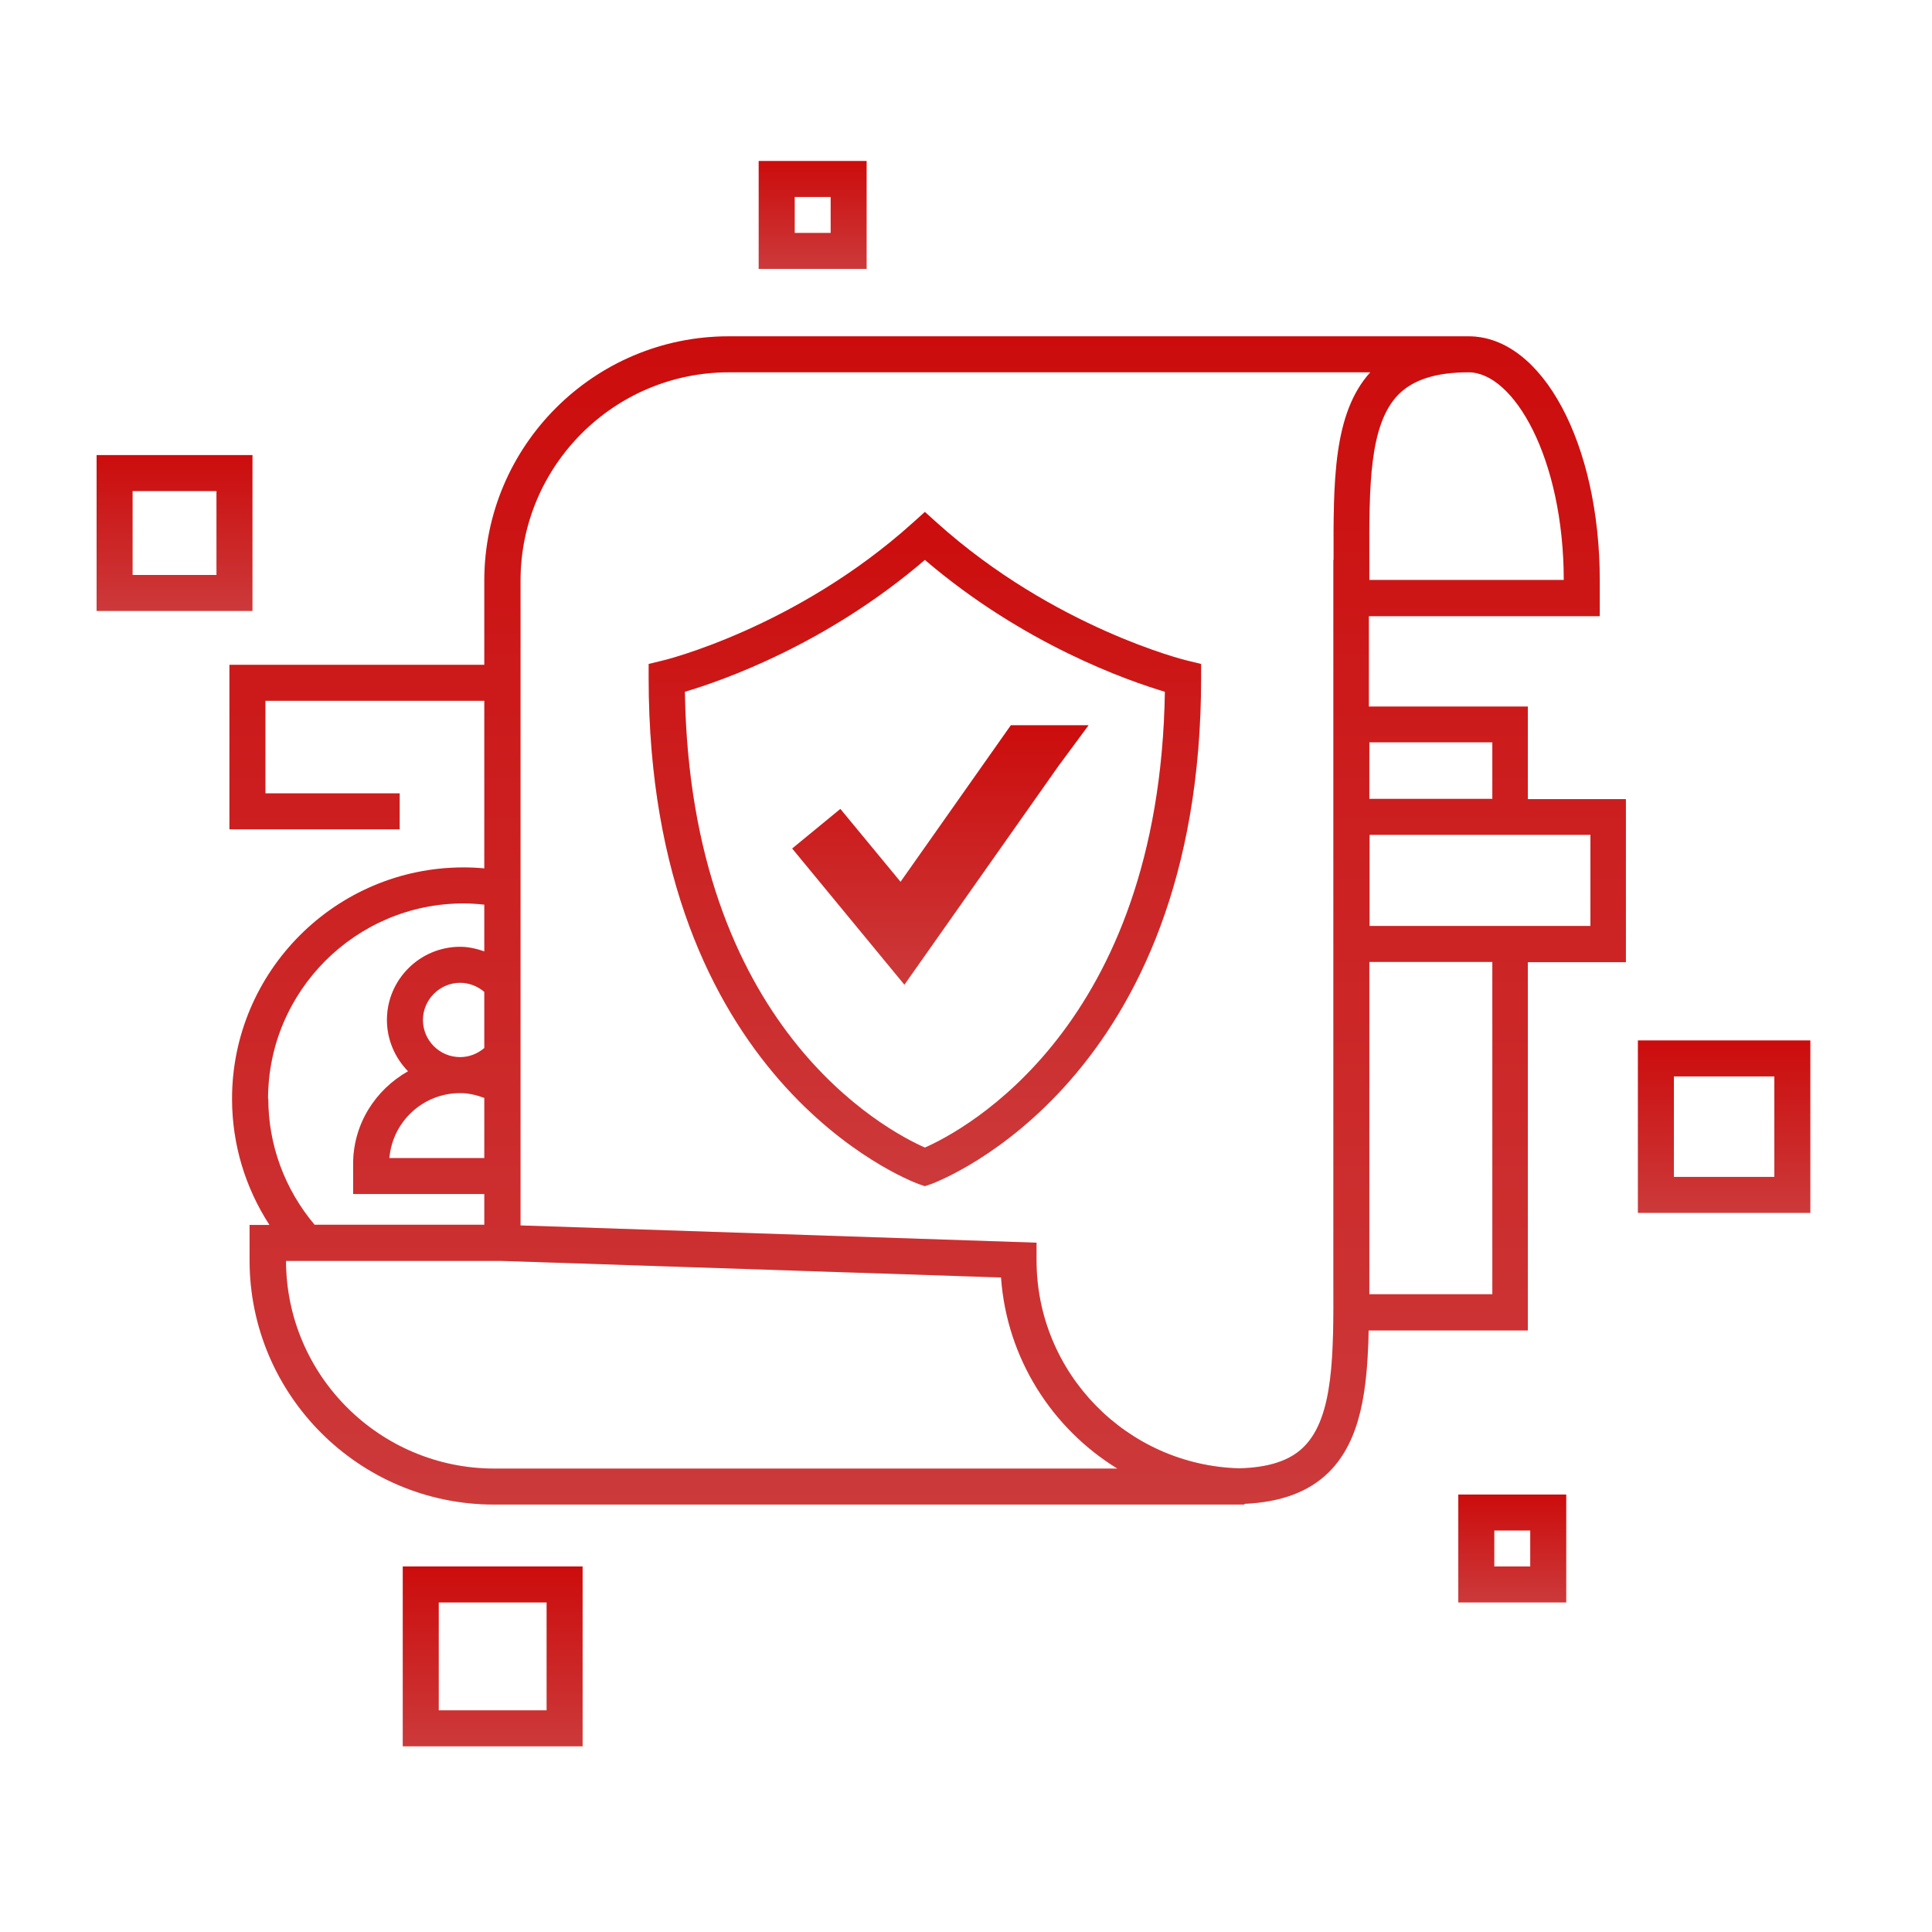 <svg width="60" height="60" viewBox="0 0 60 60" fill="none" xmlns="http://www.w3.org/2000/svg">
<path d="M36.87 20.515C36.825 20.508 32.722 19.495 29.095 16.233L28.723 15.898L28.351 16.233C24.724 19.503 20.621 20.508 20.576 20.515L20.145 20.62V21.059C20.145 33.539 28.187 36.645 28.529 36.771L28.723 36.838L28.917 36.771C29.259 36.645 37.301 33.539 37.301 21.059V20.62L36.87 20.515ZM28.723 35.639C27.524 35.111 21.433 31.901 21.269 21.483C22.423 21.141 25.648 20.024 28.723 17.388C31.798 20.016 35.03 21.141 36.177 21.483C36.013 31.901 29.922 35.111 28.723 35.639Z" fill="url(#paint0_linear_7231_33607)"/>
<path d="M36.87 20.515C36.825 20.508 32.722 19.495 29.095 16.233L28.723 15.898L28.351 16.233C24.724 19.503 20.621 20.508 20.576 20.515L20.145 20.62V21.059C20.145 33.539 28.187 36.645 28.529 36.771L28.723 36.838L28.917 36.771C29.259 36.645 37.301 33.539 37.301 21.059V20.62L36.87 20.515ZM28.723 35.639C27.524 35.111 21.433 31.901 21.269 21.483C22.423 21.141 25.648 20.024 28.723 17.388C31.798 20.016 35.03 21.141 36.177 21.483C36.013 31.901 29.922 35.111 28.723 35.639Z" fill="black" fill-opacity="0.2"/>
<path d="M26.098 25.122L24.602 26.351L28.087 30.581L32.875 23.782L33.806 22.523H31.393L27.967 27.386L26.098 25.122Z" fill="url(#paint1_linear_7231_33607)"/>
<path d="M26.098 25.122L24.602 26.351L28.087 30.581L32.875 23.782L33.806 22.523H31.393L27.967 27.386L26.098 25.122Z" fill="black" fill-opacity="0.2"/>
<path d="M49.682 19.128V18.033C49.682 13.774 47.895 10.445 45.609 10.445H22.629C18.444 10.445 15.041 13.848 15.041 18.033V20.647H7.125V25.755H12.412V24.639H8.242V21.764H15.041V26.969C14.825 26.947 14.609 26.939 14.393 26.939C10.431 26.939 7.207 30.164 7.207 34.125C7.207 35.533 7.616 36.881 8.369 38.042H7.751V39.137C7.751 43.322 11.154 46.725 15.339 46.725H38.646V46.703C39.786 46.651 40.657 46.33 41.275 45.712C42.265 44.722 42.466 43.158 42.504 41.319H47.448V29.881H50.494V24.817H47.448V21.943H42.511V19.136H49.667L49.682 19.128ZM8.324 34.125C8.324 30.782 11.049 28.056 14.393 28.056C14.609 28.056 14.825 28.071 15.041 28.094V29.546C14.802 29.464 14.549 29.404 14.289 29.404C13.038 29.404 12.017 30.424 12.017 31.675C12.017 32.294 12.271 32.859 12.673 33.269C11.66 33.842 10.967 34.907 10.967 36.151V37.082H15.041V38.035H9.769C8.845 36.94 8.331 35.563 8.331 34.118L8.324 34.125ZM14.289 32.83C13.648 32.83 13.134 32.308 13.134 31.675C13.134 31.043 13.656 30.521 14.289 30.521C14.564 30.521 14.832 30.625 15.041 30.804V32.547C14.832 32.725 14.572 32.83 14.289 32.83ZM15.041 34.096V35.965H12.092C12.189 34.833 13.134 33.947 14.289 33.947C14.549 33.947 14.795 34.006 15.041 34.096ZM15.354 45.608C11.794 45.608 8.89 42.719 8.882 39.159H15.584L31.088 39.673C31.267 42.183 32.667 44.357 34.7 45.608H15.354ZM41.409 17.393V38.578V39.785C41.416 42.041 41.424 43.992 40.501 44.923C40.069 45.362 39.398 45.578 38.483 45.6C34.998 45.504 32.19 42.644 32.19 39.137V38.593L16.165 38.057V18.033C16.165 14.466 19.069 11.562 22.636 11.562H42.556C41.401 12.836 41.409 14.95 41.416 17.386L41.409 17.393ZM46.346 40.194H42.526C42.526 40.053 42.526 39.919 42.526 39.777V29.873H46.346V40.194ZM49.392 25.927V28.756H42.533V25.927H49.392ZM46.346 23.052V24.81H42.526V23.052H46.346ZM42.526 17.386C42.519 15.129 42.511 13.178 43.434 12.247C43.896 11.786 44.603 11.562 45.609 11.562C47.001 11.562 48.558 14.206 48.565 18.011H42.526V17.386Z" fill="url(#paint2_linear_7231_33607)"/>
<path d="M49.682 19.128V18.033C49.682 13.774 47.895 10.445 45.609 10.445H22.629C18.444 10.445 15.041 13.848 15.041 18.033V20.647H7.125V25.755H12.412V24.639H8.242V21.764H15.041V26.969C14.825 26.947 14.609 26.939 14.393 26.939C10.431 26.939 7.207 30.164 7.207 34.125C7.207 35.533 7.616 36.881 8.369 38.042H7.751V39.137C7.751 43.322 11.154 46.725 15.339 46.725H38.646V46.703C39.786 46.651 40.657 46.33 41.275 45.712C42.265 44.722 42.466 43.158 42.504 41.319H47.448V29.881H50.494V24.817H47.448V21.943H42.511V19.136H49.667L49.682 19.128ZM8.324 34.125C8.324 30.782 11.049 28.056 14.393 28.056C14.609 28.056 14.825 28.071 15.041 28.094V29.546C14.802 29.464 14.549 29.404 14.289 29.404C13.038 29.404 12.017 30.424 12.017 31.675C12.017 32.294 12.271 32.859 12.673 33.269C11.66 33.842 10.967 34.907 10.967 36.151V37.082H15.041V38.035H9.769C8.845 36.94 8.331 35.563 8.331 34.118L8.324 34.125ZM14.289 32.83C13.648 32.83 13.134 32.308 13.134 31.675C13.134 31.043 13.656 30.521 14.289 30.521C14.564 30.521 14.832 30.625 15.041 30.804V32.547C14.832 32.725 14.572 32.83 14.289 32.83ZM15.041 34.096V35.965H12.092C12.189 34.833 13.134 33.947 14.289 33.947C14.549 33.947 14.795 34.006 15.041 34.096ZM15.354 45.608C11.794 45.608 8.89 42.719 8.882 39.159H15.584L31.088 39.673C31.267 42.183 32.667 44.357 34.7 45.608H15.354ZM41.409 17.393V38.578V39.785C41.416 42.041 41.424 43.992 40.501 44.923C40.069 45.362 39.398 45.578 38.483 45.6C34.998 45.504 32.19 42.644 32.19 39.137V38.593L16.165 38.057V18.033C16.165 14.466 19.069 11.562 22.636 11.562H42.556C41.401 12.836 41.409 14.95 41.416 17.386L41.409 17.393ZM46.346 40.194H42.526C42.526 40.053 42.526 39.919 42.526 39.777V29.873H46.346V40.194ZM49.392 25.927V28.756H42.533V25.927H49.392ZM46.346 23.052V24.81H42.526V23.052H46.346ZM42.526 17.386C42.519 15.129 42.511 13.178 43.434 12.247C43.896 11.786 44.603 11.562 45.609 11.562C47.001 11.562 48.558 14.206 48.565 18.011H42.526V17.386Z" fill="black" fill-opacity="0.2"/>
<path d="M56.221 32.312H50.867V37.667H56.221V32.312ZM55.104 36.55H51.984V33.429H55.104V36.55Z" fill="url(#paint3_linear_7231_33607)"/>
<path d="M56.221 32.312H50.867V37.667H56.221V32.312ZM55.104 36.55H51.984V33.429H55.104V36.55Z" fill="black" fill-opacity="0.2"/>
<path d="M3 18.973H7.84V14.133H3V18.973ZM4.117 15.25H6.723V17.856H4.117V15.25Z" fill="url(#paint4_linear_7231_33607)"/>
<path d="M3 18.973H7.84V14.133H3V18.973ZM4.117 15.25H6.723V17.856H4.117V15.25Z" fill="black" fill-opacity="0.2"/>
<path d="M48.64 46.414H45.289V49.765H48.64V46.414ZM47.523 48.648H46.406V47.531H47.523V48.648Z" fill="url(#paint5_linear_7231_33607)"/>
<path d="M48.64 46.414H45.289V49.765H48.64V46.414ZM47.523 48.648H46.406V47.531H47.523V48.648Z" fill="black" fill-opacity="0.2"/>
<path d="M26.913 8.351V5H23.562V8.351H26.913ZM24.68 6.117H25.797V7.234H24.68V6.117Z" fill="url(#paint6_linear_7231_33607)"/>
<path d="M26.913 8.351V5H23.562V8.351H26.913ZM24.68 6.117H25.797V7.234H24.68V6.117Z" fill="black" fill-opacity="0.2"/>
<path d="M12.508 54.233H18.093V48.648H12.508V54.233ZM13.625 49.765H16.976V53.116H13.625V49.765Z" fill="url(#paint7_linear_7231_33607)"/>
<path d="M12.508 54.233H18.093V48.648H12.508V54.233ZM13.625 49.765H16.976V53.116H13.625V49.765Z" fill="black" fill-opacity="0.2"/>
<defs>
<linearGradient id="paint0_linear_7231_33607" x1="28.723" y1="15.898" x2="28.723" y2="36.838" gradientUnits="userSpaceOnUse">
<stop stop-color="#FF0F0F"/>
<stop offset="1" stop-color="#FF4849"/>
</linearGradient>
<linearGradient id="paint1_linear_7231_33607" x1="29.203" y1="22.523" x2="29.203" y2="30.581" gradientUnits="userSpaceOnUse">
<stop stop-color="#FF0F0F"/>
<stop offset="1" stop-color="#FF4849"/>
</linearGradient>
<linearGradient id="paint2_linear_7231_33607" x1="28.809" y1="10.445" x2="28.809" y2="46.725" gradientUnits="userSpaceOnUse">
<stop stop-color="#FF0F0F"/>
<stop offset="1" stop-color="#FF4849"/>
</linearGradient>
<linearGradient id="paint3_linear_7231_33607" x1="53.544" y1="32.312" x2="53.544" y2="37.667" gradientUnits="userSpaceOnUse">
<stop stop-color="#FF0F0F"/>
<stop offset="1" stop-color="#FF4849"/>
</linearGradient>
<linearGradient id="paint4_linear_7231_33607" x1="5.42" y1="14.133" x2="5.42" y2="18.973" gradientUnits="userSpaceOnUse">
<stop stop-color="#FF0F0F"/>
<stop offset="1" stop-color="#FF4849"/>
</linearGradient>
<linearGradient id="paint5_linear_7231_33607" x1="46.965" y1="46.414" x2="46.965" y2="49.765" gradientUnits="userSpaceOnUse">
<stop stop-color="#FF0F0F"/>
<stop offset="1" stop-color="#FF4849"/>
</linearGradient>
<linearGradient id="paint6_linear_7231_33607" x1="25.238" y1="5" x2="25.238" y2="8.351" gradientUnits="userSpaceOnUse">
<stop stop-color="#FF0F0F"/>
<stop offset="1" stop-color="#FF4849"/>
</linearGradient>
<linearGradient id="paint7_linear_7231_33607" x1="15.3" y1="48.648" x2="15.3" y2="54.233" gradientUnits="userSpaceOnUse">
<stop stop-color="#FF0F0F"/>
<stop offset="1" stop-color="#FF4849"/>
</linearGradient>
</defs>
</svg>
